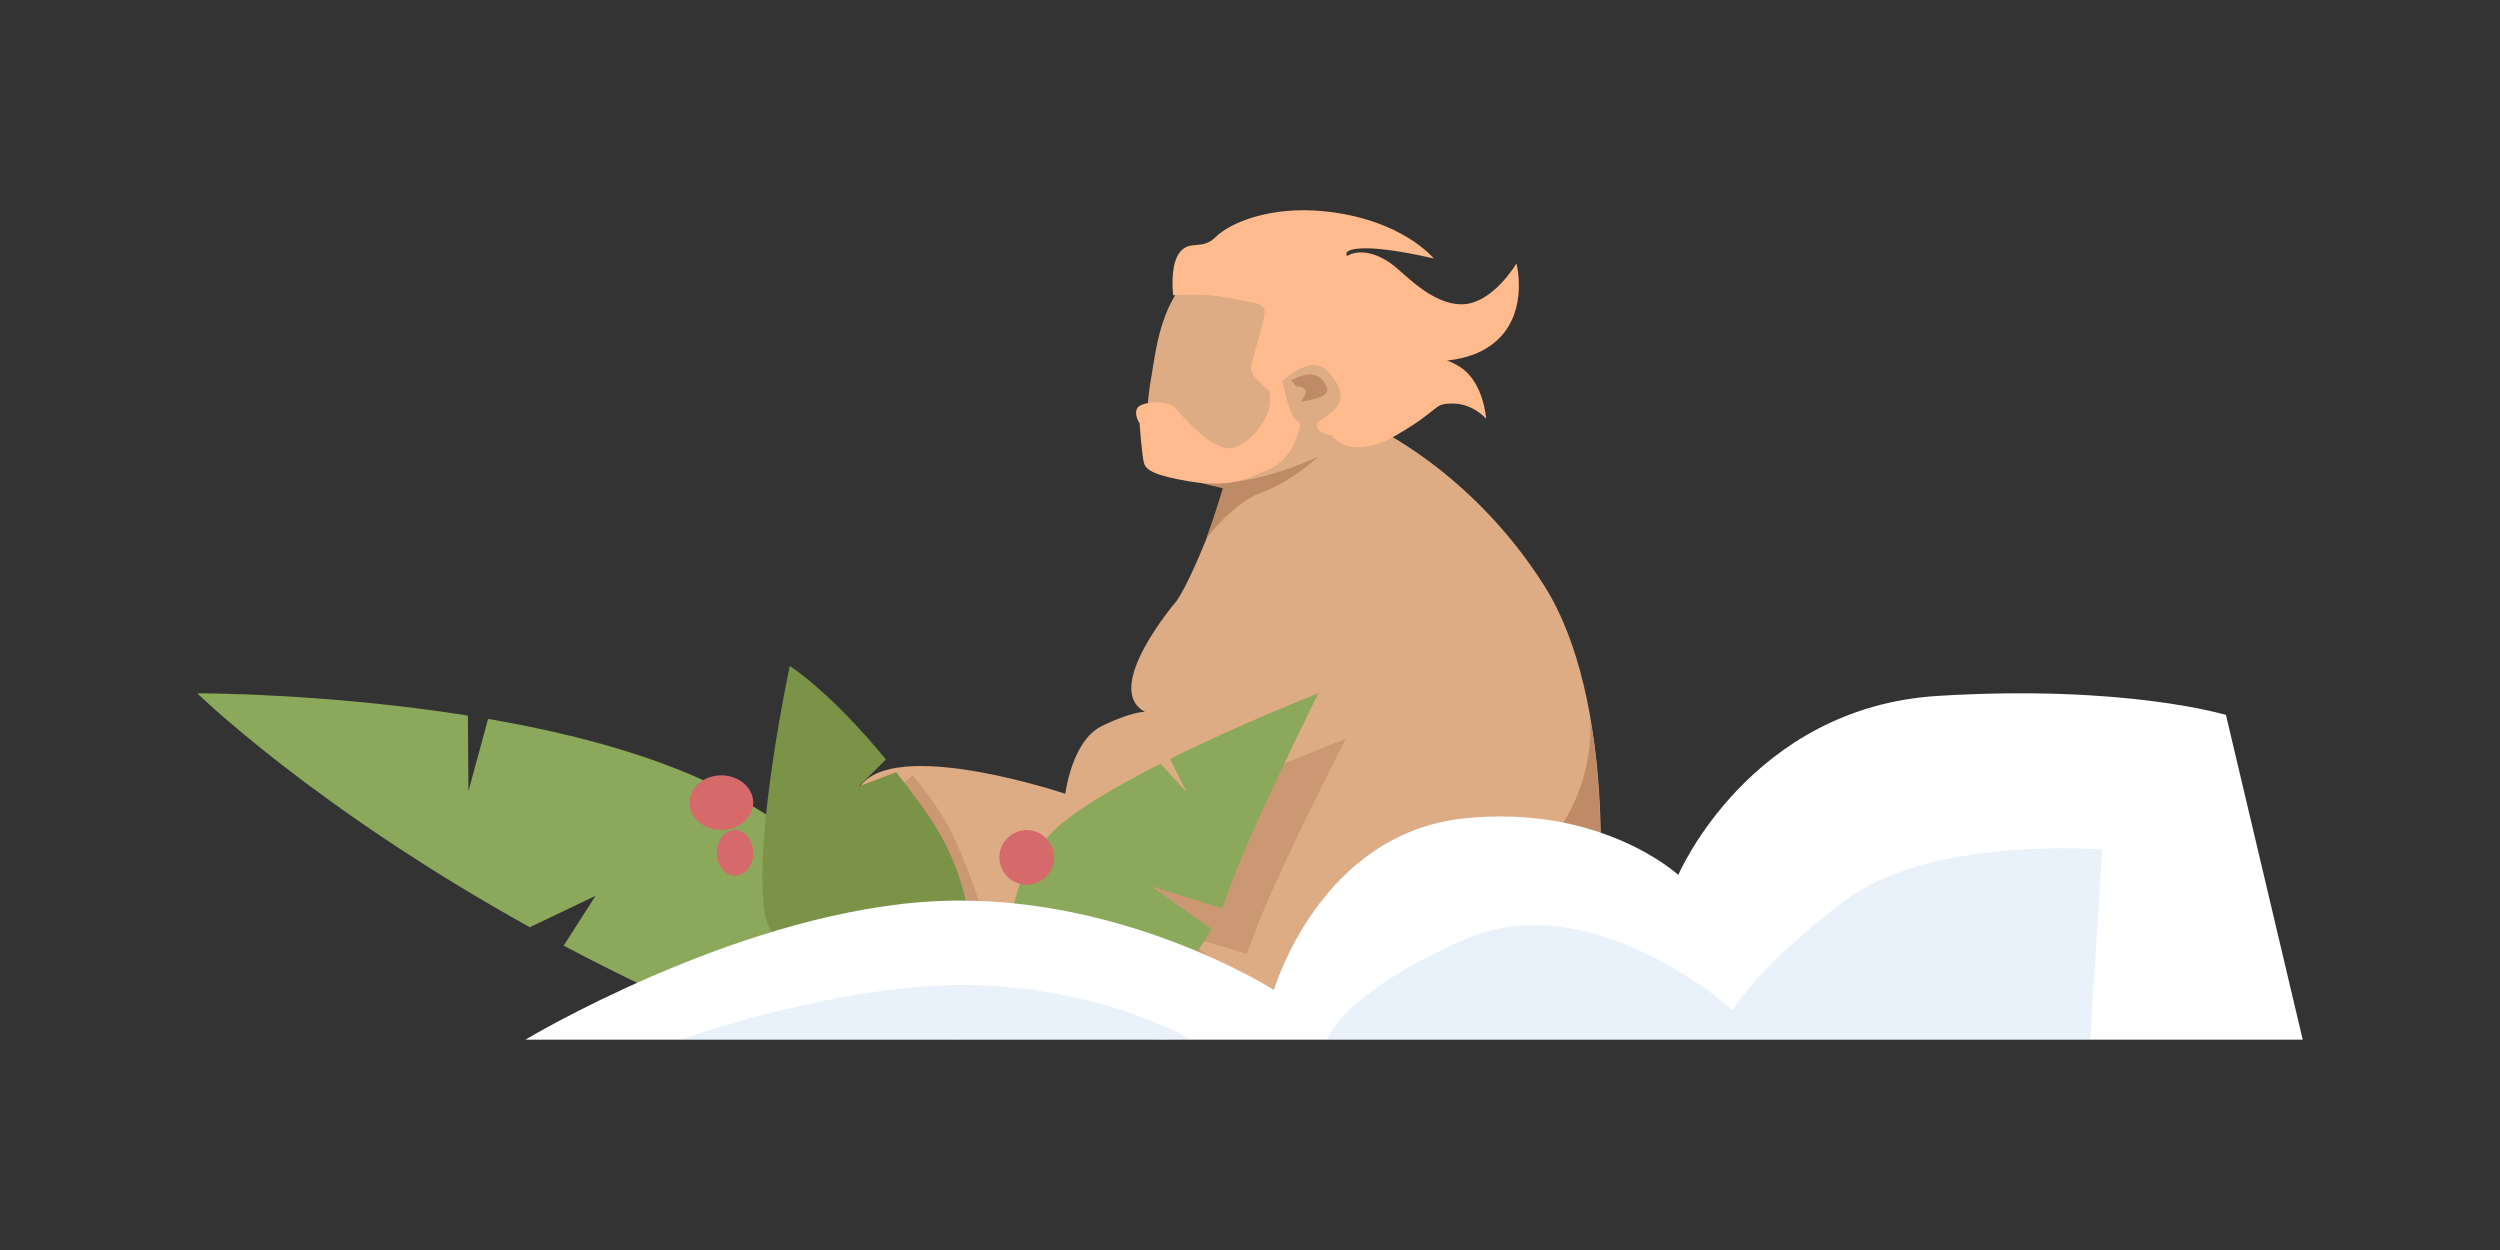 <?xml version="1.0" encoding="UTF-8" standalone="no"?>
<!DOCTYPE svg PUBLIC "-//W3C//DTD SVG 1.1//EN" "http://www.w3.org/Graphics/SVG/1.1/DTD/svg11.dtd">
<svg width="100%" height="100%" viewBox="0 0 96 48" version="1.1" xmlns="http://www.w3.org/2000/svg" xmlns:xlink="http://www.w3.org/1999/xlink" xml:space="preserve" xmlns:serif="http://www.serif.com/" style="fill-rule:evenodd;clip-rule:evenodd;stroke-linejoin:round;stroke-miterlimit:2;">
    <rect x="0" y="0" width="96" height="48" fill="#333333" stroke="none"/>
    <g id="healing.svg" transform="matrix(0.35,0,0,0.35,48,24)">
        <g transform="matrix(1,0,0,1,-115.5,-46)">
            <path d="M43.72,75.702L36.485,79.159C12.796,66.016 0,53.495 0,53.495C0,53.495 14.044,53.455 29.693,55.938L29.751,64.235L31.907,56.302C41.512,57.96 51.496,60.604 59.053,64.806C79.596,76.235 82,87.96 82,87.96C82,87.96 63.734,92.677 48.908,85.574C45.976,84.168 43.073,82.702 40.201,81.176L43.709,75.691L43.72,75.702Z" style="fill:rgb(140,168,91);fill-rule:nonzero;"/>
            <path d="M103.972,55.52C103.972,55.52 102.367,55.52 99.157,57.134C95.947,58.748 95.235,64.518 95.235,64.518C95.235,64.518 77.715,58.623 73.127,63.236C68.539,67.849 71.789,81.385 78.904,86.461C86.019,91.538 150.079,85.511 150.079,85.511L153.767,77.098C153.767,77.098 155.811,54.376 147.785,41.687C139.759,29.004 128.864,24.167 128.864,24.167C128.864,24.167 135.165,11.759 123.775,7.341C106.278,0.558 105.487,14.318 104.661,18.856C103.847,23.32 104.223,27.356 105.515,28.575C106.261,29.285 112.921,30.847 112.921,30.847C112.921,30.847 109.477,40.411 107.456,43.352C107.456,43.352 99.18,52.956 103.972,55.526L103.972,55.52Z" style="fill:rgb(221,172,133);fill-rule:nonzero;"/>
            <path d="M97.702,72.23C100.462,70.232 104.259,68.142 108.175,66.213L111.111,69.316L109.248,65.692C117.544,61.684 126,58.495 126,58.495C126,58.495 117.892,74.274 115.716,80.589C115.545,81.087 115.345,81.579 115.121,82.072L107.102,79.65L113.947,84.333C111.005,89.353 106.482,91.495 106.482,91.495L91.311,90.865C91.311,90.865 88.863,78.631 97.708,72.225L97.702,72.23ZM86,77.002C86,77.002 83.766,70.176 81.92,67.205C80.074,64.235 78.478,62.495 78.478,62.495L76,64.635L81.456,79.495L86,77.008L86,77.002Z" style="fill:rgb(191,139,103);fill-opacity:0.59;fill-rule:nonzero;"/>
            <path d="M65.01,50.495C65.01,50.495 69.33,53.183 75.558,60.748L72.598,63.7L76.684,62.144C77.834,63.599 78.943,65.085 80.011,66.601C88.533,78.681 83.554,91.495 83.554,91.495C83.554,91.495 63.644,85.722 62.28,77.67C60.914,69.618 65.006,50.496 65.006,50.496L65.012,50.496L65.01,50.495Z" style="fill:rgb(123,147,71);fill-rule:nonzero;"/>
            <path d="M95.51,67.235C98.192,65.236 101.881,63.145 105.684,61.215L108.537,64.32L106.726,60.694C114.786,56.685 123,53.495 123,53.495C123,53.495 115.124,69.28 113.01,75.597C112.844,76.095 112.649,76.587 112.432,77.081L104.641,74.658L111.292,79.343C108.433,84.366 104.023,88.495 104.023,88.495L89.302,85.878C89.302,85.878 86.924,73.638 95.517,67.229L95.511,67.235L95.51,67.235Z" style="fill:rgb(140,168,91);fill-rule:nonzero;"/>
            <path d="M107,29.495C107.615,29.765 108.275,30.11 109,30.495C108.319,30.149 107.659,29.841 107,29.495ZM123,27.495C123,27.495 120.429,30.122 116.55,31.562C113.665,32.635 110.704,36.495 110.704,36.495C111.757,33.633 112.519,31 112.519,31C112.519,31 110.803,30.604 109,30.122C114.921,31.528 123,27.501 123,27.501L123,27.495Z" style="fill:rgb(191,139,103);fill-rule:nonzero;"/>
            <path d="M57.5,68.495C55.567,68.495 54,67.152 54,65.495C54,63.838 55.567,62.495 57.5,62.495C59.433,62.495 61,63.838 61,65.495C61,67.152 59.433,68.495 57.5,68.495ZM59,73.495C57.895,73.495 57,72.375 57,70.995C57,69.615 57.895,68.495 59,68.495C60.105,68.495 61,69.615 61,70.995C61,72.375 60.105,73.495 59,73.495ZM91,74.495C89.354,74.495 88,73.141 88,71.495C88,69.849 89.354,68.495 91,68.495C92.646,68.495 94,69.849 94,71.495C94,73.141 92.646,74.495 91,74.495Z" style="fill:rgb(214,105,105);fill-rule:nonzero;"/>
            <path d="M121.036,21.495C121.036,21.495 124.272,21.145 123.982,20.101C123.691,19.056 122.813,18.413 121.935,18.504C121.058,18.594 120,19.129 120,19.129L120.587,19.846C120.587,19.846 121.375,19.79 121.576,20.23C121.777,20.67 121.036,21.495 121.036,21.495ZM154,71.138C154,71.138 153.947,61.298 152.813,56.495C152.813,56.495 153.734,64.558 146.89,71.501C140.045,78.443 153.994,71.138 153.994,71.138L154,71.138Z" style="fill:rgb(191,139,103);fill-rule:nonzero;"/>
            <path d="M222.577,55.871C222.577,55.871 211.626,52.52 190.989,53.777C170.352,55.035 162.489,73.419 162.489,73.419C162.489,73.419 154.072,65.635 138.992,67.217C123.124,68.884 118.126,86.044 118.126,86.044C118.126,86.044 100.44,74.727 79.379,76.406C58.32,78.084 36,91.496 36,91.496L231,91.496L222.577,55.871Z" style="fill:white;fill-rule:nonzero;"/>
            <path d="M208.994,70.628C208.994,70.628 190.161,69.124 180.751,76.237C171.334,83.35 168.457,88.244 168.457,88.244C168.457,88.244 153.027,74.392 139.166,80.456C125.304,86.515 124,91.496 124,91.496L207.69,91.496L209,70.627L208.994,70.627L208.994,70.628ZM109,91.495C109,91.495 100.14,86.045 85.657,85.525C71.175,85.005 53,91.495 53,91.495L109,91.495Z" style="fill:rgb(137,183,232);fill-opacity:0.18;fill-rule:nonzero;"/>
            <path d="M124.438,25.191C124.438,25.191 126.439,28.125 131.523,25.191C136.606,22.258 135.473,21.704 137.738,21.704C140.002,21.704 141.408,23.377 141.408,23.377C141.408,23.377 141.157,19.392 138.584,17.719C136.011,16.046 134.49,16.956 134.49,16.956C134.49,16.956 139.71,17.719 142.872,14.508C146.034,11.298 144.736,6.33 144.736,6.33C144.736,6.33 142.112,10.812 138.721,10.812C135.331,10.812 132.403,7.347 130.956,6.33C127.972,4.227 126.154,5.51 126.154,5.51C126.154,5.51 125.45,4.673 128.269,4.673C131.088,4.673 135.668,5.793 135.668,5.793C135.668,5.793 132.192,1.486 123.695,0.615C117.686,0 113.312,1.881 111.751,3.42C110.19,4.957 108.955,3.697 107.811,5.093C106.668,6.489 107.068,9.823 107.068,9.823C107.068,9.823 110.619,9.558 113.157,10.118C115.696,10.678 117.251,10.536 117.108,11.791C116.965,13.046 115.765,16.804 115.593,17.714C115.421,18.624 117.829,20.467 117.829,20.467C117.829,20.467 121.774,15.764 124.044,18.195C127.675,22.072 123.112,23.124 122.854,23.983C122.597,24.842 124.427,25.193 124.427,25.193L124.438,25.193L124.438,25.191Z" style="fill:rgb(255,187,141);fill-rule:nonzero;"/>
            <path d="M120.747,24.89C120.747,24.89 120.264,27.734 117.498,28.97C114.732,30.205 112.829,30.893 108.909,30.25C104.988,29.607 104.152,28.997 103.899,28.32C103.646,27.643 103.388,23.875 103.388,23.875C103.388,23.875 102.722,22.939 103.135,22.205C103.547,21.472 106.5,21.269 107.314,22.205C108.128,23.142 111.345,26.859 113.379,26.595C115.414,26.329 117.762,23.3 117.712,21.365C117.675,20.074 117.607,18.783 117.509,17.495L118.68,17.495C118.68,17.495 119.692,23.091 120.56,23.486C121.429,23.881 120.742,24.896 120.742,24.896L120.747,24.891L120.747,24.89Z" style="fill:rgb(255,187,141);fill-rule:nonzero;"/>
        </g>
    </g>
</svg>
